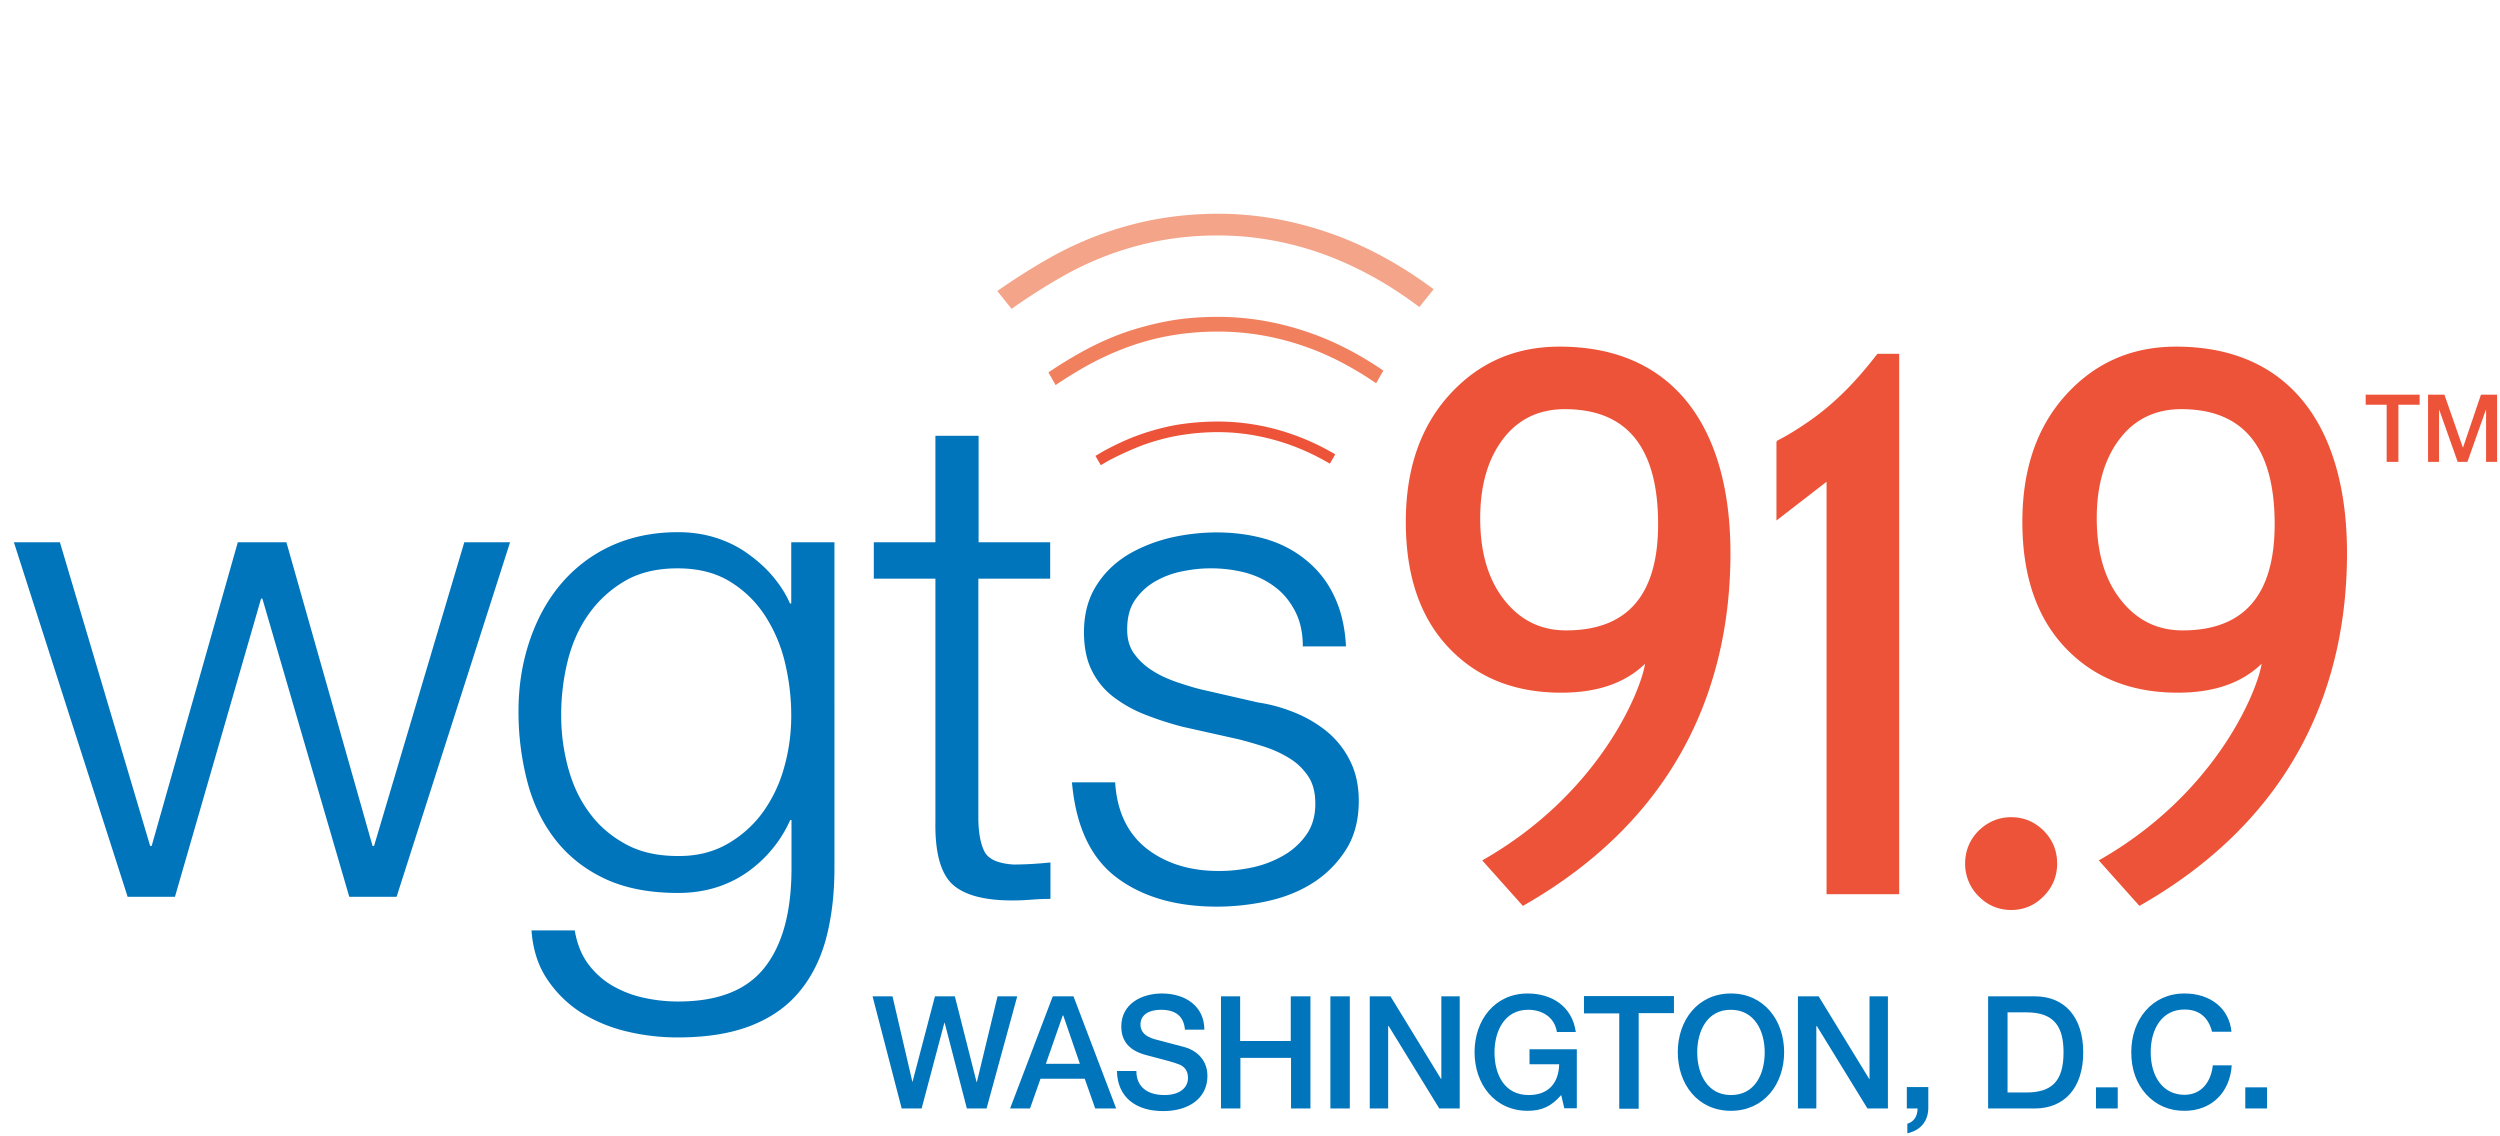 <svg class="wgts-logo" xmlns="http://www.w3.org/2000/svg" width="176" height="80" fill="none" viewBox="0 0 176 80" style="aspect-ratio: 176 / 80;"><g clip-path="url(#t0oj4xwumw)"><path fill="#0075BC" d="m32.687 38.174-6.353 21.378h-.107l-6.065-21.378h-3.42l-6.064 21.378h-.108L4.217 38.174H.977l8.009 24.962h3.33L18.38 42.14h.09l6.119 20.996h3.33l7.99-24.962h-3.222ZM51.187 59.425a7.963 7.963 0 0 0 2.502-2.22A9.882 9.882 0 0 0 55.2 54.04c.342-1.201.504-2.42.504-3.675 0-1.22-.144-2.457-.432-3.676a10.529 10.529 0 0 0-1.404-3.33 7.735 7.735 0 0 0-2.483-2.419c-1.008-.619-2.232-.928-3.69-.928-1.439 0-2.68.291-3.707.892a8.13 8.13 0 0 0-2.555 2.347c-.684.964-1.17 2.074-1.476 3.311a15.809 15.809 0 0 0-.45 3.803c0 1.255.162 2.474.486 3.675.324 1.2.81 2.256 1.494 3.166.666.928 1.53 1.655 2.555 2.22 1.026.563 2.25.836 3.654.836 1.331.019 2.501-.273 3.491-.837Zm6.965 6.66c-.396 1.473-1.044 2.747-1.908 3.766-.864 1.037-1.998 1.82-3.401 2.365-1.404.546-3.114.819-5.13.819a15.11 15.11 0 0 1-3.653-.437 10.776 10.776 0 0 1-3.203-1.346 8.094 8.094 0 0 1-2.357-2.347c-.63-.947-.99-2.093-1.08-3.403h3.041c.162.928.468 1.71.936 2.347a5.68 5.68 0 0 0 1.692 1.529 7.591 7.591 0 0 0 2.195.855c.81.182 1.62.273 2.448.273 2.825 0 4.859-.8 6.118-2.42 1.26-1.62 1.872-3.93 1.872-6.969v-3.384h-.09a8.95 8.95 0 0 1-3.113 3.73c-1.368.928-2.97 1.401-4.787 1.401-1.998 0-3.69-.327-5.111-.982-1.404-.655-2.574-1.565-3.492-2.73-.917-1.164-1.583-2.529-1.997-4.093a19.53 19.53 0 0 1-.63-5.004c0-1.71.252-3.33.756-4.858.504-1.528 1.224-2.874 2.177-4.02a10.162 10.162 0 0 1 3.51-2.712c1.403-.655 2.987-1 4.787-1 .935 0 1.8.127 2.627.382.81.255 1.566.618 2.232 1.092.666.473 1.277 1 1.8 1.619.521.618.935 1.255 1.223 1.928h.09v-4.312h3.041V61.1c0 1.838-.197 3.494-.593 4.986ZM73.933 38.174v2.565h-5.057v16.83c0 1 .144 1.783.414 2.347.27.564.954.873 2.052.946.864 0 1.727-.055 2.61-.145v2.565c-.45 0-.9.018-1.35.055-.45.036-.9.054-1.35.054-2.016 0-3.438-.4-4.248-1.182-.81-.801-1.187-2.257-1.151-4.385V40.739h-4.337v-2.565h4.337v-7.496h3.041v7.496h5.04ZM91.177 43.032c-.36-.692-.828-1.274-1.422-1.71-.594-.455-1.278-.783-2.052-1.001a9.743 9.743 0 0 0-2.465-.31c-.684 0-1.35.073-2.052.219a6.201 6.201 0 0 0-1.907.728 4.293 4.293 0 0 0-1.404 1.328c-.36.545-.522 1.219-.522 2.038 0 .673.162 1.255.504 1.71.342.473.756.855 1.278 1.182.504.328 1.08.583 1.691.8.612.201 1.17.383 1.692.51l4.05.928c.863.128 1.727.364 2.573.71a8.777 8.777 0 0 1 2.267 1.328 6.221 6.221 0 0 1 1.62 2.038c.414.8.63 1.765.63 2.856 0 1.347-.306 2.511-.918 3.457a7.56 7.56 0 0 1-2.34 2.33c-.953.6-2.015 1.018-3.203 1.273a16.706 16.706 0 0 1-3.51.382c-2.915 0-5.29-.692-7.108-2.074-1.817-1.383-2.843-3.621-3.113-6.678h3.041c.126 2.056.882 3.621 2.232 4.676 1.367 1.055 3.06 1.565 5.075 1.565.738 0 1.493-.073 2.285-.237a7.596 7.596 0 0 0 2.196-.818 5.014 5.014 0 0 0 1.656-1.474c.431-.6.647-1.328.647-2.202 0-.745-.144-1.364-.45-1.855a4.256 4.256 0 0 0-1.223-1.256 7.974 7.974 0 0 0-1.764-.855 27.554 27.554 0 0 0-1.998-.582l-3.905-.873a23.1 23.1 0 0 1-2.735-.892 9.162 9.162 0 0 1-2.196-1.255 5.231 5.231 0 0 1-1.475-1.838c-.36-.728-.54-1.62-.54-2.675 0-1.255.288-2.347.846-3.238.557-.91 1.295-1.62 2.195-2.184.9-.545 1.908-.946 3.005-1.218a14.768 14.768 0 0 1 3.294-.383c1.26 0 2.411.164 3.491.474 1.08.327 2.016.818 2.844 1.51a7.018 7.018 0 0 1 1.943 2.51c.486 1.001.756 2.184.828 3.53h-3.041c0-.964-.18-1.783-.54-2.474Z"></path><path fill="#ED5338" d="M116.731 36.902c0-5.404-2.195-8.097-6.568-8.097-1.836 0-3.294.71-4.356 2.11-1.061 1.402-1.601 3.258-1.601 5.568 0 2.402.558 4.312 1.691 5.75 1.134 1.437 2.574 2.147 4.355 2.147 4.32 0 6.479-2.493 6.479-7.478Zm-12.381 23.67c8.296-4.712 11.175-11.971 11.463-13.845-1.403 1.364-3.365 2.038-5.902 2.038-3.312 0-5.957-1.074-7.955-3.203-1.998-2.128-2.987-5.076-2.987-8.824 0-3.712 1.026-6.695 3.077-8.951 2.052-2.257 4.625-3.385 7.739-3.385 8.224 0 12.039 5.913 12.039 14.538 0 9.206-3.635 18.594-14.613 24.835l-2.861-3.202ZM128.59 62.97V33.915l-3.528 2.73v-5.44c0-.31 0 0 2.052-1.383 2.304-1.547 3.851-3.366 5.057-4.913h1.53v38.044h-5.111v.019ZM141.584 57.531c.882 0 1.638.31 2.286.946.629.637.953 1.401.953 2.311 0 .91-.324 1.674-.953 2.31-.63.638-1.386.965-2.286.965-.882 0-1.656-.328-2.285-.964a3.193 3.193 0 0 1-.954-2.311c0-.891.324-1.674.954-2.31.647-.62 1.403-.947 2.285-.947ZM160.136 36.902c0-5.404-2.195-8.097-6.568-8.097-1.836 0-3.294.71-4.355 2.11-1.062 1.402-1.602 3.258-1.602 5.568 0 2.402.558 4.312 1.692 5.75 1.133 1.437 2.573 2.147 4.355 2.147 4.319 0 6.478-2.493 6.478-7.478Zm-12.381 23.67c8.296-4.712 11.176-11.971 11.464-13.845-1.404 1.364-3.366 2.038-5.903 2.038-3.312 0-5.957-1.074-7.955-3.203-1.997-2.128-2.987-5.076-2.987-8.824 0-3.712 1.026-6.695 3.077-8.951 2.052-2.257 4.643-3.385 7.739-3.385 8.224 0 12.039 5.913 12.039 14.538 0 9.206-3.635 18.594-14.613 24.835l-2.861-3.202ZM80.467 31.331c.81-.29 1.674-.527 2.52-.673a16.467 16.467 0 0 1 2.735-.236c1.728 0 3.456.31 5.13.91.953.345 1.871.782 2.77 1.31l.379-.656a16.787 16.787 0 0 0-2.898-1.364 15.85 15.85 0 0 0-5.399-.946 18.28 18.28 0 0 0-2.879.236c-.9.164-1.782.4-2.645.71-.864.31-1.71.71-2.538 1.164-.18.11-.342.2-.522.31l.378.655c.18-.11.342-.2.522-.31.828-.436 1.638-.8 2.447-1.11Z"></path><path fill="#F1805F" d="M79.388 24.435c.99-.363 2.016-.636 3.06-.818a19.38 19.38 0 0 1 3.311-.273c2.106 0 4.193.364 6.227 1.091 1.692.6 3.33 1.474 4.895 2.548l.504-.892c-1.62-1.11-3.312-2.001-5.057-2.62-2.142-.764-4.355-1.164-6.569-1.164-1.224 0-2.393.09-3.491.29-1.098.2-2.178.492-3.222.856-1.043.382-2.07.855-3.095 1.437-.702.4-1.422.837-2.141 1.328l.504.892c.72-.491 1.44-.928 2.141-1.328a21.22 21.22 0 0 1 2.933-1.347Z"></path><path fill="#F4A488" d="M93.784 16.468c-2.61-.928-5.309-1.42-8.008-1.42-1.476 0-2.916.128-4.265.365-1.35.236-2.664.6-3.941 1.055a24.238 24.238 0 0 0-3.78 1.747 46.001 46.001 0 0 0-3.581 2.274l1.008 1.255a42.64 42.64 0 0 1 3.563-2.274 22.889 22.889 0 0 1 3.473-1.601 22.38 22.38 0 0 1 3.6-.964 22.33 22.33 0 0 1 3.905-.328c2.483 0 4.949.437 7.342 1.292 2.376.855 4.661 2.11 6.821 3.748l1.008-1.255c-2.25-1.674-4.643-3.002-7.145-3.894Z"></path><path fill="#0075BC" d="M158.068 78.038h1.53v-1.492h-1.53v1.492Zm-4.283-8.097c-2.285 0-3.743 1.838-3.743 4.13 0 1.183.342 2.184 1.044 2.966.702.764 1.601 1.165 2.699 1.165 1.926 0 3.204-1.31 3.329-3.203h-1.331c-.144 1.274-.882 2.075-1.998 2.075-1.494 0-2.375-1.256-2.375-3.002 0-1.638.791-3.002 2.375-3.002 1.026 0 1.674.527 1.944 1.564h1.367c-.161-1.656-1.493-2.693-3.311-2.693Zm-6.227 8.097h1.53v-1.492h-1.53v1.492Zm-6.226-1.128v-5.64h1.349c2.016 0 2.592 1.11 2.592 2.82 0 2.074-.864 2.82-2.628 2.82h-1.313Zm-1.368-6.769v7.897h3.275c2.088 0 3.42-1.438 3.42-3.948 0-2.475-1.296-3.949-3.402-3.949h-3.293Zm-5.723 6.405v1.492h.756c0 .582-.288.946-.72 1.073v.673c.99-.218 1.476-.91 1.476-1.8v-1.456h-1.512v.018Zm-7.666-6.405v7.897h1.295v-5.804h.036l3.564 5.804h1.439V70.14h-1.295v5.823h-.018l-3.564-5.823h-1.457Zm-7.091 3.949c0-1.492.684-3.002 2.358-3.002 1.691 0 2.393 1.51 2.393 3.002 0 1.51-.684 3.002-2.375 3.002-1.674 0-2.376-1.51-2.376-3.002Zm2.376-4.149c-2.34 0-3.744 1.893-3.744 4.13 0 2.257 1.404 4.13 3.744 4.13 2.321 0 3.743-1.873 3.743-4.13 0-2.237-1.422-4.13-3.743-4.13Zm-10.348.2v1.201h2.483v6.714h1.368v-6.732h2.483v-1.2h-6.334v.017Zm-3.96-.2c-2.339 0-3.743 1.893-3.743 4.13 0 2.238 1.404 4.13 3.743 4.13 1.026 0 1.692-.345 2.358-1.11l.216.929h.882V73.87h-3.33v1.056h2.088c-.036 1.346-.774 2.165-2.142 2.165-1.727 0-2.411-1.456-2.411-3.002 0-1.474.684-3.002 2.375-3.002.936 0 1.854.49 2.016 1.564h1.332c-.252-1.82-1.71-2.71-3.384-2.71Zm-11.121.2v7.897h1.295v-5.804h.036l3.564 5.804h1.439V70.14h-1.295v5.823h-.018l-3.564-5.823h-1.457Zm-2.772 7.897h1.368V70.14h-1.368v7.897Zm-7.702-7.897v7.897h1.368v-3.566h3.563v3.566h1.367V70.14H90.87v3.148h-3.564v-3.148h-1.35Zm-4.157-.2c-1.404 0-2.862.71-2.862 2.33 0 1.036.576 1.71 1.8 2.019 1.458.382 1.817.473 2.25.637.395.145.647.454.647.964 0 .691-.594 1.2-1.655 1.2-1.188 0-1.98-.563-1.98-1.691h-1.368c.036 1.82 1.296 2.82 3.258 2.82 1.835 0 3.113-.928 3.113-2.475 0-1.237-.918-1.855-1.638-2.037l-2.07-.546c-.665-.182-1.007-.528-1.007-1.037 0-.692.612-1.037 1.44-1.037 1.043 0 1.601.455 1.691 1.382v.019h1.368c0-1.62-1.296-2.548-2.987-2.548Zm-6.947 1.547 1.17 3.402h-2.394l1.188-3.402h.036Zm-.738-1.347-3.005 7.897h1.403l.738-2.093h3.114l.738 2.093h1.475l-3.005-7.897h-1.458Zm-12.687 0 2.051 7.897h1.404l1.602-6.04h.018l1.565 6.04h1.386l2.16-7.897h-1.386l-1.458 6.041h-.018l-1.53-6.04H65.82l-1.584 6.04-1.404-6.04h-1.403Z"></path><path fill="#ED5338" d="M170.342 27.785v.71h-1.494v4.02h-.827v-4.02h-1.476v-.71h3.797ZM172.086 27.785l1.296 3.712h.018l1.26-3.712h1.134v4.73h-.774V28.86h-.018l-1.296 3.657h-.684l-1.296-3.657h-.018v3.657h-.773v-4.73h1.151Z"></path></g><defs><clipPath id="t0oj4xwumw"><path fill="#fff" d="M0 0h176v80H0z"></path></clipPath></defs></svg>